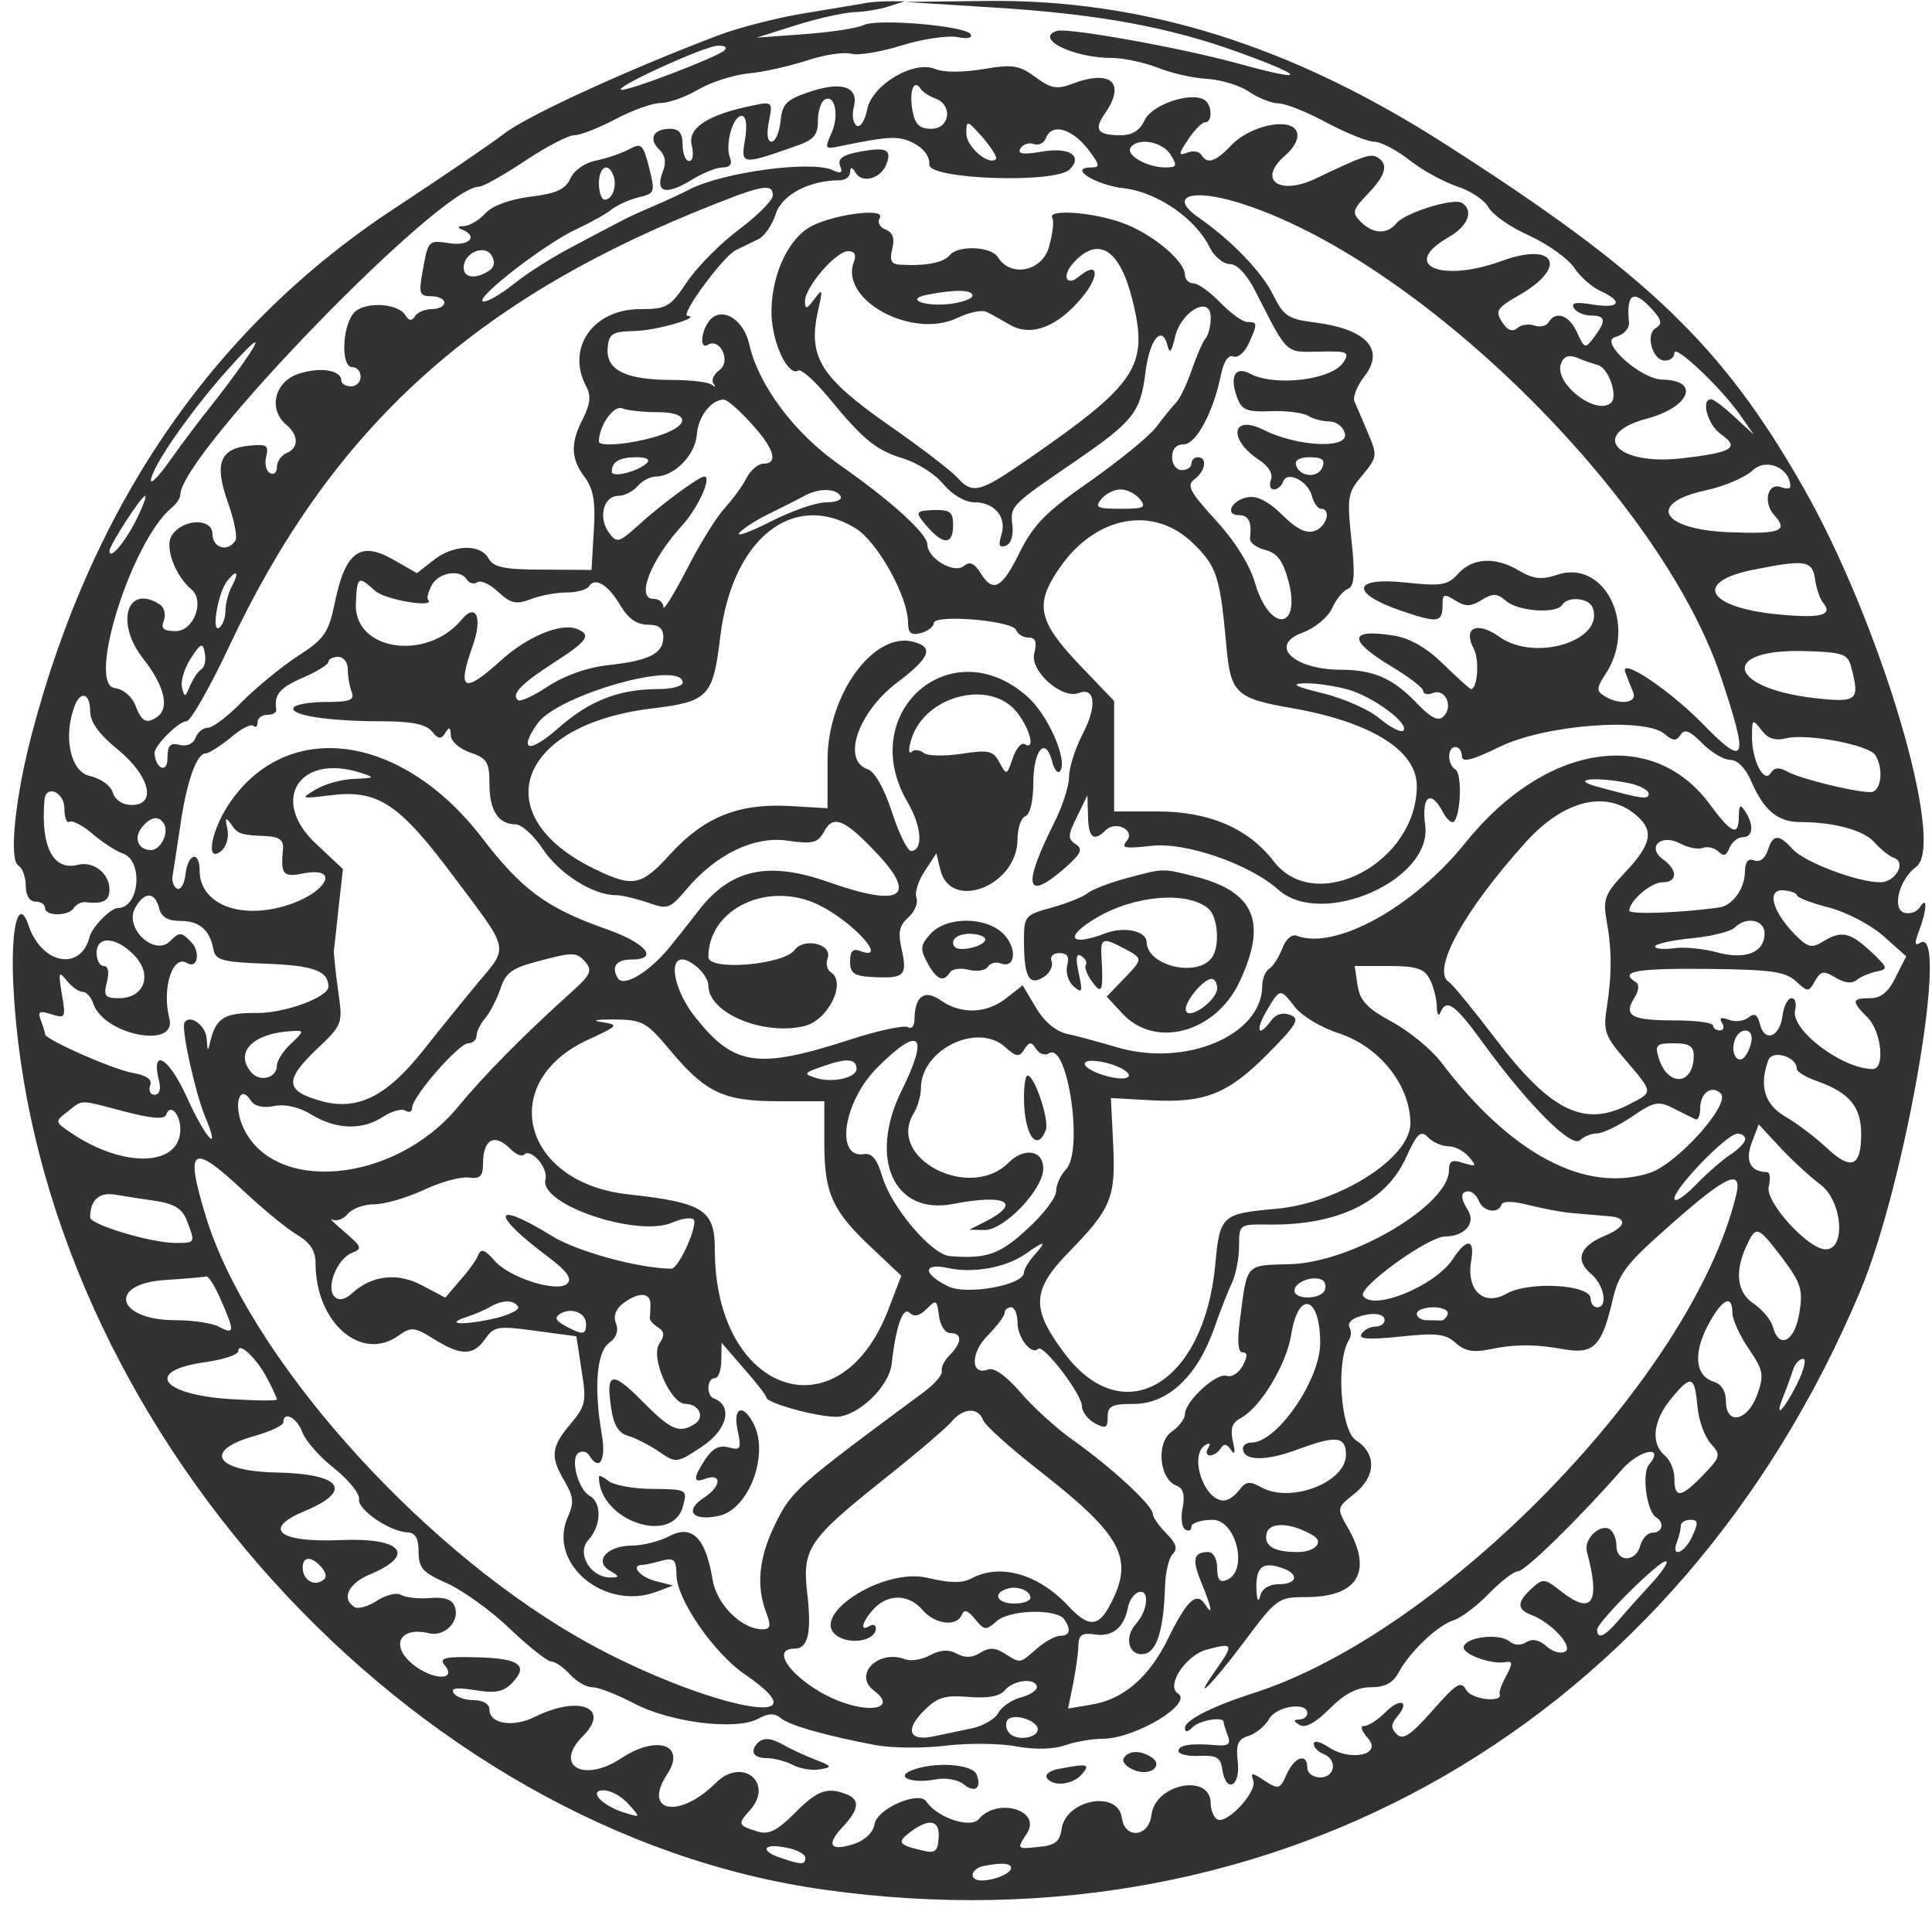 <?xml version="1.0" encoding="UTF-8" standalone="yes"?>
<svg version="1.0" xmlns="http://www.w3.org/2000/svg" width="300pt" height="300pt" viewBox="0 0 300 300" preserveAspectRatio="xMidYMid meet">
  <g transform="translate(0,300) scale(0.05,-0.05)" fill="#323232" stroke="none">
    <path d="M2680 5989 c-16 -3 -97 -16 -180 -30 -82 -13 -204 -44 -270 -69 -282&#xA;-107 -594 -250 -664 -305 -42 -32 -193 -135 -336 -229 -561 -367 -941 -915&#xA;-1130 -1631 -53 -199 -73 -395 -43 -413 13 -8 23 -36 23 -63 0 -30 12 -49 30&#xA;-49 17 0 30 -9 30 -20 0 -26 74 -26 90 1 7 11 24 19 37 17 53 -6 73 4 73 40 0&#xA;50 -51 89 -99 76 -76 -19 -115 57 -103 201 4 50 62 26 62 -26 0 -28 7 -47 16&#xA;-41 9 5 42 -12 73 -39 31 -26 72 -53 91 -59 66 -21 54 -170 -14 -170 -22 0&#xA;-80 -59 -88 -90 -27 -107 -148 -85 -189 35 -33 99 -59 -16 -46 -213 82 -1334&#xA;1230 -2602 2519 -2781 1409 -197 2653 523 3215 1859 141 336 279 1140 186&#xA;1082 -17 -11 -18 -1 -3 38 25 66 26 111 2 72 -10 -15 -32 -22 -50 -16 -37 15&#xA;-12 105 39 142 94 69 -114 766 -354 1184 -249 436 -483 660 -1105 1058 -482&#xA;310 -941 453 -1430 447 l-252 -3 270 -17 c329 -20 553 -61 774 -142 206 -75&#xA;204 -91 -6 -33 -177 49 -533 113 -566 102 -71 -24 52 -84 171 -84 36 0 100&#xA;-14 142 -30 41 -17 111 -33 155 -35 44 -3 102 -21 129 -40 28 -19 68 -35 90&#xA;-36 23 0 91 -27 151 -60 61 -32 127 -59 147 -59 21 0 70 -26 110 -57 40 -32&#xA;107 -68 148 -82 41 -13 85 -42 97 -64 12 -23 69 -63 128 -89 58 -27 121 -72&#xA;139 -100 18 -27 55 -60 82 -72 72 -33 59 -55 -24 -42 -53 9 -69 6 -59 -11 8&#xA;-13 32 -23 53 -23 46 0 48 -16 9 -68 -27 -36 -29 -35 -52 15 -25 55 -66 69&#xA;-89 32 -7 -12 -27 -16 -44 -10 -16 6 -41 3 -53 -8 -16 -13 -31 -7 -48 20 -21&#xA;34 -15 43 55 83 151 87 111 166 -54 106 -192 -70 -319 -13 -165 74 59 34 78&#xA;82 40 106 -26 16 -175 -30 -203 -63 -29 -36 -73 -34 -111 4 -28 28 -26 37 21&#xA;86 57 59 66 93 31 114 -21 13 -42 6 -191 -65 -114 -55 -183 -5 -97 70 31 27&#xA;45 55 37 75 -18 46 -144 20 -203 -42 -49 -52 -75 -60 -93 -30 -7 11 -27 14&#xA;-44 7 -28 -11 -28 -5 3 41 19 29 43 53 52 53 24 0 23 55 -2 70 -42 26 -163&#xA;-15 -185 -63 -15 -32 -38 -47 -75 -47 -72 0 -84 17 -49 67 67 96 19 139 -103&#xA;92 -46 -17 -65 -14 -113 22 -51 37 -71 40 -163 24 -63 -10 -121 -10 -146 0&#xA;-66 30 -198 -48 -213 -125 -7 -35 -21 -57 -33 -50 -11 7 -15 34 -8 59 15 63&#xA;-40 80 -143 44 -67 -23 -80 -36 -85 -90 -4 -35 -16 -63 -28 -63 -13 0 -16 24&#xA;-8 63 12 60 10 62 -47 50 -141 -28 -206 -70 -193 -123 7 -29 4 -50 -8 -50 -11&#xA;0 -20 23 -20 50 0 36 -11 50 -39 50 -52 0 -68 -31 -34 -64 19 -18 23 -40 11&#xA;-70 -24 -64 9 -73 86 -27 36 23 81 41 100 41 23 0 31 11 23 30 -16 41 9 130&#xA;36 130 14 0 18 -26 11 -72 -14 -80 -11 -81 151 -24 62 21 75 35 75 80 0 29 9&#xA;59 20 66 33 20 47 -48 22 -104 -22 -49 -21 -50 32 -39 151 31 179 32 226 7 30&#xA;-16 48 -42 46 -65 -4 -46 391 -60 436 -15 42 42 -1 70 -87 55 -59 -10 -76 -7&#xA;-66 10 8 13 27 19 41 14 15 -6 32 2 38 18 18 47 78 31 129 -32 39 -51 41 -59&#xA;12 -59 -74 0 13 -55 103 -65 102 -12 221 -94 264 -182 14 -29 43 -53 63 -53&#xA;23 0 53 -32 80 -85 101 -198 91 -189 198 -187 87 2 95 -1 76 -32 -35 -56 -214&#xA;-78 -292 -36 -46 24 -63 -10 -39 -75 14 -38 30 -45 104 -42 48 2 100 -5 116&#xA;-14 15 -10 46 -18 68 -18 22 -1 42 -17 47 -39 9 -47 -149 -39 -253 13 -100 50&#xA;-111 -30 -13 -94 29 -19 43 -43 36 -61 -6 -17 -2 -30 9 -30 11 0 24 11 29 24&#xA;11 35 77 3 89 -44 6 -22 19 -40 28 -40 34 0 18 -57 -20 -69 -26 -9 -57 7 -100&#xA;50 -39 39 -77 60 -105 55 -51 -7 -76 -56 -29 -56 30 0 40 -21 34 -73 -1 -12&#xA;20 -28 47 -35 37 -9 55 -33 72 -95 41 -154 -57 -163 -103 -9 -16 57 -63 132&#xA;-123 197 -81 89 -91 108 -65 127 34 25 40 68 10 68 -11 0 -20 -9 -20 -20 0&#xA;-11 -13 -20 -30 -20 -17 0 -30 18 -30 40 0 25 13 40 36 40 39 0 93 102 116&#xA;217 8 40 23 62 38 56 14 -6 35 12 48 40 28 62 28 67 -4 67 -15 0 -52 27 -84&#xA;60 -32 33 -69 60 -84 60 -14 0 -26 12 -26 26 0 44 -105 131 -198 163 -93 33&#xA;-231 42 -214 14 6 -9 1 -49 -10 -89 -21 -77 -119 -97 -159 -33 -20 34 -123 38&#xA;-149 7 -19 -24 -77 -35 -155 -30 -27 1 -33 13 -24 49 8 33 2 51 -21 60 -18 7&#xA;-26 23 -18 36 22 35 -161 9 -223 -32 -69 -45 -116 -159 -113 -269 3 -90 52&#xA;-192 83 -173 9 6 50 -31 92 -81 110 -134 149 -166 234 -192 43 -13 99 -48 125&#xA;-80 28 -33 67 -56 96 -56 63 0 101 -46 84 -101 -10 -32 -7 -41 13 -34 16 5 25&#xA;31 21 64 -7 60 -6 61 199 201 177 122 199 150 214 272 13 105 52 152 69 84 6&#xA;-26 13 -19 23 27 19 81 111 132 111 61 0 -25 -7 -55 -16 -65 -9 -10 -28 -55&#xA;-43 -98 -15 -44 -37 -90 -49 -102 -12 -12 -39 -46 -61 -75 -21 -28 -114 -104&#xA;-205 -168 -137 -95 -176 -135 -219 -221 -56 -114 -83 -128 -123 -63 -19 30&#xA;-33 35 -51 20 -30 -25 -113 24 -113 67 0 33 -113 136 -275 249 -138 97 -249&#xA;245 -278 372 -19 85 -94 123 -129 67 -23 -36 -23 -82 0 -68 38 23 73 -51 37&#xA;-78 -19 -13 -27 -33 -19 -43 8 -10 5 -11 -5 -3 -10 8 -66 15 -124 15 -143 0&#xA;-205 30 -200 98 4 46 13 52 84 54 66 1 211 43 164 47 -24 2 111 185 150 204&#xA;19 9 51 25 70 34 19 9 43 44 54 78 18 59 104 105 198 105 18 0 33 11 33 25 1&#xA;18 6 17 18 -3 21 -33 78 -16 95 28 17 46 0 54 -82 39 -54 -10 -70 -22 -62 -44&#xA;9 -22 3 -26 -24 -13 -67 30 -340 -7 -443 -60 -29 -15 -79 -38 -112 -52 -33&#xA;-14 -78 -34 -100 -46 -22 -11 -89 -47 -150 -79 -60 -31 -144 -84 -186 -118&#xA;-41 -33 -84 -57 -94 -53 -27 9 195 181 290 224 44 21 94 48 110 62 17 13 54&#xA;30 83 37 51 12 52 16 33 92 -19 74 -24 78 -63 57 -24 -13 -70 -28 -103 -35&#xA;-35 -7 -68 -31 -79 -56 -15 -33 -43 -46 -124 -56 -64 -8 -118 -28 -139 -51&#xA;-19 -21 -49 -39 -66 -40 -21 -1 -23 -5 -7 -11 50 -20 24 -51 -36 -43 -70 11&#xA;-69 11 -87 -89 -12 -67 -9 -75 27 -75 23 0 41 -9 41 -20 0 -11 -17 -20 -39&#xA;-20 -21 0 -45 -10 -52 -22 -10 -16 -19 -15 -30 3 -24 39 -131 43 -161 6 -36&#xA;-43 -39 -167 -5 -167 15 0 27 -13 27 -30 0 -16 -13 -30 -30 -30 -16 0 -30 8&#xA;-30 18 0 33 -66 43 -133 21 -75 -25 -95 -111 -37 -159 38 -32 38 -72 0 -87&#xA;-16 -7 -30 -26 -30 -44 0 -17 -10 -25 -22 -18 -12 7 -17 31 -11 52 8 34 1 38&#xA;-52 33 -92 -9 -110 -55 -68 -174 20 -55 31 -110 24 -121 -23 -37 -71 -23 -71&#xA;20 0 52 -94 48 -127 -5 -22 -35 11 -124 61 -166 43 -36 8 -130 -48 -130 -39 0&#xA;-47 8 -37 33 7 19 1 41 -13 50 -102 65 -139 -58 -51 -169 65 -83 82 -151 45&#xA;-179 -34 -25 -50 -17 -69 33 -11 29 -38 52 -65 55 -87 13 53 456 176 559 15&#xA;12 28 31 28 41 0 124 807 957 927 957 13 0 77 36 143 80 66 44 135 80 154 80&#xA;19 0 76 23 128 50 52 28 115 50 140 50 25 0 78 19 117 42 39 23 109 45 156 50&#xA;47 4 128 23 181 40 53 18 115 27 138 21 22 -6 93 6 157 26 64 20 141 31 171&#xA;26 33 -7 49 -3 42 9 -16 26 -291 49 -332 28 -18 -9 -99 -22 -182 -28 l-150&#xA;-11 120 38 c66 21 147 39 180 41 33 1 83 9 110 18 l50 16 -50 0 c-27 0 -63 -3&#xA;-80 -7z m-431 -146 c-23 -21 -292 -124 -319 -122 -33 3 257 136 299 137 23 1&#xA;31 -5 20 -15z m656 -149 c55 -20 45 -94 -13 -94 -36 0 -50 13 -58 55 -11 59 3&#xA;101 24 71 6 -11 28 -25 47 -32z m188 -188 c-22 -22 -93 39 -92 80 0 42 2 42&#xA;51 -13 27 -32 46 -62 41 -67z m542 14 c22 -35 20 -40 -16 -40 -56 0 -123 38&#xA;-108 61 20 33 99 20 124 -21z m-1730 -65 c12 -32 -3 -75 -27 -75 -10 0 -18 23&#xA;-18 50 0 52 29 68 45 25z m495 -62 c0 -15 -47 -62 -104 -105 -58 -43 -130&#xA;-116 -162 -163 -53 -79 -63 -85 -146 -85 -147 0 -231 -122 -167 -241 15 -28&#xA;12 -54 -10 -98 -40 -77 -39 -125 5 -183 27 -37 34 -76 28 -168 l-7 -120 -150&#xA;1 c-121 0 -154 7 -170 35 -26 46 -109 43 -171 -6 l-51 -40 -77 44 c-100 56&#xA;-146 21 -178 -135 -20 -95 -32 -113 -116 -167 -52 -34 -129 -98 -173 -142 -43&#xA;-44 -90 -80 -105 -80 -15 0 -33 -14 -39 -32 -8 -19 -27 -27 -50 -21 -29 7 -37&#xA;-2 -37 -44 -1 -47 -38 -29 -40 19 0 23 75 98 99 98 13 0 72 104 132 231 310&#xA;661 740 1061 1449 1351 208 85 240 91 240 51z m1442 -21 c553 -168 1312 -911&#xA;1501 -1470 90 -268 81 -290 -59 -146 -105 106 -257 206 -236 155 6 -17 17 -44&#xA;24 -61 14 -34 -43 -41 -90 -11 -25 15 -24 25 5 69 99 152 -5 359 -154 306 -45&#xA;-15 -71 -12 -114 13 -75 45 -145 41 -190 -8 -33 -37 -52 -40 -165 -28 -166 18&#xA;-172 -34 -9 -89 112 -38 125 -36 125 22 0 31 5 33 40 11 32 -20 48 -19 82 2&#xA;35 21 47 21 75 -3 37 -33 156 -41 174 -13 17 28 83 23 95 -8 39 -102 -178&#xA;-170 -289 -91 -70 50 -115 29 -80 -37 18 -33 12 -125 -9 -125 -3 0 -42 35 -85&#xA;77 -52 51 -104 81 -154 89 -141 23 -144 -14 -9 -95 55 -33 100 -67 100 -77 0&#xA;-10 14 -13 31 -6 38 14 63 -42 32 -73 -16 -16 -39 -5 -84 42 -72 76 -134 103&#xA;-235 103 -149 1 -226 77 -117 116 37 14 77 47 90 75 12 27 34 55 49 60 20 8&#xA;23 43 11 153 -14 133 -12 146 34 200 47 57 47 61 17 132 -17 41 -36 85 -42 98&#xA;-5 14 9 48 31 77 66 84 6 148 -157 168 -79 10 -94 20 -126 85 -34 70 -129 169&#xA;-231 240 -94 65 -28 92 119 48z m-2325 -214 c-41 -26 -77 -21 -77 11 0 46 66&#xA;74 87 37 12 -20 8 -37 -10 -48z m1135 29 c-46 -118 180 -241 320 -175 37 18&#xA;79 27 93 19 14 -7 46 -25 72 -40 66 -38 148 -6 224 86 56 68 50 114 -9 65 -40&#xA;-34 -56 0 -19 41 78 87 146 43 185 -119 49 -201 13 -256 -324 -489 -153 -106&#xA;-173 -111 -222 -57 -20 21 -114 94 -211 161 -213 149 -252 212 -221 354 16 70&#xA;15 73 -11 38 -24 -32 -29 -33 -29 -6 0 43 96 155 134 155 20 0 26 -11 18 -33z&#xA;m368 -105 c0 -10 -32 -21 -70 -26 -83 -9 -141 16 -68 29 86 17 138 15 138 -3z&#xA;m2111 -43 c30 -33 32 -45 11 -58 -33 -20 -10 -101 29 -101 16 0 29 11 29 24 0&#xA;29 146 -109 205 -194 l42 -60 -60 55 c-32 30 -65 55 -73 55 -33 0 -10 -80 30&#xA;-108 60 -42 38 -57 -118 -75 -205 -25 -294 74 -111 123 134 36 166 119 48 121&#xA;-68 1 -198 119 -147 132 26 7 44 26 43 45 -9 92 14 105 72 41z m-4374 -164&#xA;c-25 -36 -70 -96 -101 -135 -31 -38 -89 -115 -128 -170 -41 -58 -66 -80 -58&#xA;-54 16 56 130 216 238 337 92 103 112 112 49 22z m4206 -9 c32 -9 62 -94 41&#xA;-116 -45 -44 -180 60 -156 121 8 22 24 28 47 19 19 -8 50 -19 68 -24z m-2631&#xA;-180 c72 -78 87 -126 39 -126 -16 0 -40 -20 -53 -45 -12 -25 -44 -67 -69 -95&#xA;-25 -27 -78 -113 -117 -190 -40 -77 -72 -129 -72 -115 0 14 -13 25 -30 25 -57&#xA;0 -9 122 90 230 48 53 92 150 67 150 -16 0 -136 -88 -203 -150 -63 -56 -68&#xA;-58 -93 -24 -34 46 -17 114 29 114 19 0 46 14 60 30 14 17 40 30 57 30 58 1&#xA;122 67 127 130 4 56 44 108 83 109 10 1 48 -32 85 -73z m-290 34 c103 0 102&#xA;-43 -2 -75 -78 -24 -180 -34 -180 -16 0 48 45 113 72 103 17 -7 67 -12 110&#xA;-12z m-33 -158 c-29 -27 -109 -47 -109 -27 0 31 24 45 77 45 31 0 43 -7 32&#xA;-18z m2098 -13 c-14 -35 -70 -31 -82 6 -5 16 11 25 43 25 38 0 48 -8 39 -31z&#xA;m1453 -60 c0 -7 -13 -8 -28 -2 -43 16 -58 -48 -21 -88 44 -48 17 -58 -138 -52&#xA;-216 8 -261 91 -72 131 55 12 120 40 143 62 42 39 116 6 116 -51z m-2950 -29&#xA;c7 -12 -12 -20 -44 -20 -31 0 -109 -27 -173 -60 -65 -33 -108 -48 -97 -35 12&#xA;14 55 42 98 62 42 21 90 45 106 54 42 23 95 23 110 -1z m930 -10 c21 -26 13&#xA;-30 -60 -30 -73 0 -81 4 -60 30 14 17 41 30 60 30 19 0 46 -13 60 -30z m-3119&#xA;-69 c-37 -71 -81 -121 -81 -92 0 18 99 171 111 171 5 0 -8 -35 -30 -79z m2235&#xA;-21 c69 -42 163 -211 164 -293 0 -33 9 -41 40 -33 22 6 40 20 40 31 0 28 246&#xA;8 256 -22 4 -12 21 -23 38 -23 22 0 27 -13 18 -49 -14 -55 86 -144 139 -123&#xA;51 19 56 -43 11 -128 -23 -45 -42 -104 -42 -133 0 -28 -21 -93 -47 -144 -97&#xA;-194 -88 -243 28 -144 56 49 64 63 40 79 -26 17 -25 28 4 86 l32 66 2 -65 c1&#xA;-67 18 -80 54 -44 32 32 94 1 66 -33 -19 -22 -5 -24 76 -15 105 13 306 -56&#xA;396 -137 136 -119 478 31 455 201 -12 91 17 113 55 41 12 -23 28 -36 34 -30&#xA;22 22 26 149 5 162 -26 16 -26 70 0 70 11 0 20 -13 20 -28 0 -21 30 -14 118&#xA;29 140 68 448 92 511 40 27 -23 37 -23 50 -3 12 19 29 13 67 -26 29 -29 68&#xA;-52 88 -52 22 0 47 -26 64 -65 39 -91 83 -128 152 -128 107 0 201 -26 233 -65&#xA;18 -20 44 -41 58 -46 41 -13 6 -76 -42 -76 -70 0 -234 62 -271 102 -44 49 -62&#xA;48 -78 -3 -8 -25 -25 -38 -42 -31 -19 7 -28 -4 -29 -34 0 -53 -38 -106 -79&#xA;-112 -118 -17 -280 -23 -280 -10 0 30 67 88 103 88 47 0 48 38 2 71 -53 39 -6&#xA;81 54 49 24 -13 56 -19 70 -13 14 5 36 0 48 -12 16 -16 25 -12 34 12 8 18 26&#xA;33 41 33 32 0 36 37 8 80 -16 24 -19 21 -20 -15 0 -64 -22 -55 -90 37 -177&#xA;241 -511 189 -758 -118 -161 -201 -405 -336 -525 -290 -15 6 -34 -11 -45 -40&#xA;-11 -28 -29 -56 -41 -63 -11 -7 -21 -31 -21 -52 0 -155 -241 -256 -456 -190&#xA;-52 15 -119 34 -150 40 -35 8 -71 38 -97 82 l-41 69 -51 -40 c-61 -48 -140&#xA;-51 -203 -7 -51 36 -81 14 -82 -59 0 -20 -9 -31 -20 -24 -12 7 -91 -10 -175&#xA;-37 -292 -95 -365 -84 -485 67 -81 102 -87 219 -10 168 28 -18 50 -49 50 -69&#xA;0 -86 173 -157 300 -125 73 19 129 135 81 166 -12 7 -17 27 -11 44 17 43 -72&#xA;66 -102 26 -35 -47 -268 -66 -268 -22 0 152 189 239 346 160 109 -55 215 -176&#xA;124 -141 -21 8 -30 -1 -30 -33 0 -36 12 -45 65 -48 103 -6 113 3 96 82 -13 56&#xA;-9 77 20 103 20 18 31 45 25 61 -6 16 6 53 26 83 l36 55 12 -50 c31 -132 239&#xA;-52 240 93 0 35 11 67 24 72 15 5 25 47 25 105 1 101 37 144 58 67 6 -25 17&#xA;-40 24 -33 28 29 -35 176 -102 234 -238 209 -533 -54 -370 -330 43 -74 49&#xA;-148 11 -151 -11 -1 -38 53 -60 121 -24 74 -54 126 -75 133 -82 27 -31 177 92&#xA;270 102 77 114 109 49 126 -123 32 -266 -165 -266 -367 l0 -150 -121 7 c-157&#xA;8 -262 -35 -366 -148 -91 -101 -116 -106 -236 -48 -340 165 -242 446 172 498&#xA;182 22 195 35 218 225 37 303 226 453 419 336z m1052 -50 c72 -71 81 -102 101&#xA;-320 13 -143 30 -159 202 -189 246 -43 389 -131 389 -242 0 -239 -315 -404&#xA;-445 -233 -79 102 -200 154 -361 154 l-134 0 0 171 0 172 -110 115 c-126 133&#xA;-137 185 -61 296 113 166 296 199 419 76z m1929 -110 c4 -28 15 -60 25 -72 32&#xA;-39 -7 -49 -141 -36 -224 22 -264 103 -69 140 156 31 177 27 185 -32z m-4916&#xA;-19 c-12 -21 -21 -56 -21 -79 0 -22 -9 -45 -20 -52 -24 -15 -3 109 25 145 30&#xA;38 39 30 16 -14z m729 19 c7 -12 22 -15 33 -8 11 7 40 -7 65 -31 38 -35 55&#xA;-39 100 -22 30 12 80 21 112 21 32 0 63 9 69 19 19 30 60 5 98 -60 24 -40 51&#xA;-59 84 -59 35 0 49 -11 49 -39 0 -51 -44 -73 -174 -87 -63 -7 -135 -33 -185&#xA;-66 -45 -30 -87 -49 -93 -42 -20 19 9 49 112 116 106 68 118 87 71 105 -50 19&#xA;-151 -23 -233 -96 -119 -108 -140 -97 -89 46 30 86 9 132 -35 79 -109 -131&#xA;-334 -97 -329 48 4 87 7 89 60 41 31 -28 191 -55 164 -27 -4 4 1 24 12 45 22&#xA;40 89 50 109 17z m-824 -278 c-11 -6 -26 -30 -36 -52 -15 -37 -17 -37 -25 -4&#xA;-4 20 8 60 28 90 31 48 37 49 43 16 4 -20 0 -43 -10 -50z m5122 10 c29 -108&#xA;22 -115 -113 -100 -269 31 -296 153 -32 146 118 -3 135 -9 145 -46z m-4668&#xA;-10 c0 -21 5 -53 12 -70 10 -26 -4 -32 -79 -32 -50 0 -95 -8 -101 -17 -15 -24&#xA;107 -43 271 -43 95 0 139 -9 158 -31 20 -25 29 -26 42 -5 12 20 16 18 17 -7 0&#xA;-19 26 -42 60 -54 53 -18 60 -30 60 -98 0 -82 28 -125 81 -125 19 0 57 -35 85&#xA;-77 50 -76 156 -143 226 -143 19 0 64 -11 100 -23 61 -22 68 -20 119 40 92&#xA;110 212 168 316 152 78 -11 92 -7 112 28 28 54 64 39 162 -65 131 -138 78&#xA;-171 -146 -92 -187 66 -302 42 -401 -82 -29 -38 -69 -88 -89 -113 -64 -81&#xA;-148 -133 -166 -103 -22 35 -5 58 41 58 89 0 47 51 -78 95 -183 64 -262 122&#xA;-385 283 -245 319 -594 372 -777 118 -63 -86 -86 -203 -32 -158 15 13 24 43&#xA;18 68 -8 35 -5 38 12 14 21 -31 28 -33 113 -37 36 -2 50 -13 48 -38 -8 -80 0&#xA;-90 60 -78 127 25 71 -67 -63 -103 -139 -38 -255 12 -256 111 0 64 -36 56 -44&#xA;-10 -3 -30 -15 -50 -26 -45 -11 6 -17 24 -14 40 3 17 13 84 23 150 19 137 51&#xA;230 79 230 10 0 45 22 78 49 32 28 64 44 71 37 7 -7 13 -2 13 11 0 13 14 23&#xA;30 23 17 0 29 7 28 15 -8 47 10 69 82 100 44 19 80 41 80 50 0 8 14 15 30 15&#xA;17 0 30 -17 30 -38z m1040 -42 c0 -11 -34 -20 -75 -20 -123 0 -215 -36 -312&#xA;-122 -90 -79 -124 -71 -64 15 63 89 451 199 451 127z m2065 -21 c79 -22 194&#xA;-107 173 -128 -7 -7 -40 10 -73 37 -32 28 -112 63 -177 79 -86 21 -102 29 -58&#xA;31 33 1 94 -8 135 -19z m-3905 -68 c0 -33 27 -71 85 -118 100 -82 123 -173 44&#xA;-173 -28 0 -51 15 -59 39 -6 21 -38 44 -71 51 -60 13 -84 122 -47 218 19 49&#xA;48 38 48 -17z m2879 -4 c41 -53 57 -119 23 -98 -10 6 -27 -14 -37 -44 -18 -53&#xA;-19 -54 -41 -13 -20 37 -33 40 -118 27 -53 -8 -106 -7 -118 3 -12 10 -29 11&#xA;-37 3 -9 -8 -10 8 -2 35 39 139 246 194 330 87z m2388 -80 c64 16 256 -20 277&#xA;-52 27 -44 18 -115 -15 -115 -50 0 -216 41 -257 63 -27 15 -42 14 -53 -4 -21&#xA;-34 -59 41 -58 115 0 53 2 54 29 19 20 -27 42 -34 77 -26z m-4427 -107 c46&#xA;-15 45 -16 -20 -19 -38 -1 -92 -16 -120 -33 -48 -29 -46 -29 45 -18 148 19&#xA;214 -24 386 -255 174 -232 170 -212 70 -331 -43 -52 -117 -143 -165 -204 -114&#xA;-144 -204 -190 -316 -160 -114 31 -118 64 -19 159 84 80 84 80 69 185 -8 58&#xA;-14 115 -13 126 2 11 8 72 15 136 l13 115 -82 77 c-147 135 -55 284 137 222z&#xA;m3938 -32 c34 -7 62 -22 62 -33 0 -19 -18 -17 -160 22 -86 23 -8 32 98 11z&#xA;m27 -103 c52 -46 43 -88 -37 -173 -64 -68 -70 -84 -59 -149 17 -90 17 -169 1&#xA;-273 -12 -72 -5 -89 59 -163 86 -101 86 -98 12 -136 -141 -74 -245 -23 -419&#xA;206 -67 88 -131 166 -142 173 -56 35 45 220 237 433 120 134 255 166 348 82z&#xA;m-4576 -23 c17 -28 -10 -82 -40 -82 -40 0 -55 38 -28 71 27 33 52 37 68 11z&#xA;m5071 -222 c0 -7 44 -24 98 -38 55 -14 130 -53 170 -88 l72 -64 -33 -65 c-22&#xA;-46 -46 -65 -79 -65 -58 0 -59 -9 -8 -60 43 -43 55 -160 16 -160 -95 0 -257&#xA;123 -241 183 5 21 0 37 -11 37 -12 0 -24 -24 -28 -53 -8 -67 -55 -86 -70 -29&#xA;-8 32 -17 37 -36 22 -14 -11 -41 -15 -61 -7 -24 9 -31 6 -21 -10 8 -12 5 -23&#xA;-7 -23 -11 0 -21 7 -21 15 0 9 -53 16 -119 16 -134 0 -160 14 -126 69 15 24&#xA;17 43 5 50 -53 33 0 43 219 41 199 -2 245 -8 278 -38 38 -35 40 -35 60 1 18&#xA;31 27 32 63 10 28 -17 51 -20 67 -7 12 10 41 22 62 26 36 7 34 12 -19 62 -66&#xA;61 -92 66 -150 30 -34 -21 -47 -17 -88 25 -69 72 -86 139 -33 135 23 -2 41 -9&#xA;41 -15z m-5086 -40 c7 -28 27 -40 66 -40 59 0 92 -28 103 -89 6 -33 27 -39&#xA;166 -44 146 -6 190 -22 191 -71 0 -33 -136 -83 -224 -82 -98 1 -124 -15 -142&#xA;-84 -9 -38 -9 -38 -12 3 -2 42 -53 79 -69 51 -11 -18 33 -217 64 -292 51 -121&#xA;2 -70 -57 61 -57 126 -114 157 -85 45 5 -22 -1 -38 -15 -38 -13 0 -19 13 -14&#xA;28 8 19 -9 32 -54 40 -65 12 -272 104 -272 120 0 5 -6 24 -13 43 -11 28 -5 31&#xA;33 19 43 -14 45 -11 32 63 -11 68 -10 73 15 42 15 -19 37 -35 49 -35 12 0 26&#xA;-16 33 -35 31 -99 262 -145 237 -48 -24 94 10 200 55 172 33 -20 43 36 11 67&#xA;-29 30 -35 30 -64 1 -48 -48 -142 40 -109 102 28 52 62 53 75 1z m4986 -79 c0&#xA;-60 -61 -83 -150 -58 -42 11 -102 17 -133 12 -31 -4 -57 -2 -57 6 0 7 51 19&#xA;113 25 62 6 122 21 134 33 36 36 93 25 93 -18z m-5062 -69 c57 -60 30 -132&#xA;-49 -132 -43 0 -48 7 -37 50 8 31 4 50 -10 50 -12 0 -22 18 -22 40 0 56 62 51&#xA;118 -8z m1402 -22 c20 -24 12 -40 -43 -89 -149 -134 -272 -258 -355 -359 -198&#xA;-239 -578 -272 -669 -58 -29 68 -8 132 26 78 11 -17 37 -24 72 -17 35 7 78 -3&#xA;117 -27 76 -46 157 -49 222 -6 26 17 58 26 69 19 12 -8 21 -3 21 9 0 34 145&#xA;200 174 200 14 0 26 11 26 23 0 13 12 38 27 55 15 18 36 59 47 91 15 48 36 64&#xA;107 83 121 33 130 32 159 -2z m2619 -49 c12 -21 22 -59 23 -85 0 -25 6 -35 11&#xA;-21 19 46 46 26 135 -97 137 -188 273 -325 299 -299 11 11 35 21 52 21 18 0&#xA;66 23 109 52 69 47 82 50 129 26 29 -15 60 -30 68 -34 8 -4 15 11 15 33 0 49&#xA;36 75 64 47 32 -32 -134 -217 -219 -246 -200 -66 -433 57 -650 344 -30 39 -99&#xA;96 -153 125 -77 42 -99 66 -106 113 l-9 60 106 0 c84 0 110 -8 126 -39z m-417&#xA;-89 c21 -27 82 -64 136 -81 127 -42 222 -162 222 -280 0 -107 -220 -247 -416&#xA;-265 -170 -15 -176 -20 -190 -175 -35 -368 -283 -516 -465 -278 -107 141 -106&#xA;198 7 315 136 139 149 172 141 339 l-7 143 124 -7 c168 -9 239 19 363 144 91&#xA;92 101 109 70 121 -22 9 -44 3 -59 -17 -40 -55 -51 -33 -15 29 43 72 42 72 89&#xA;12z m-1939 -136 c109 -130 165 -156 336 -156 l141 0 0 -131 c0 -155 25 -210&#xA;148 -325 l91 -86 -39 -102 c-151 -399 -540 -267 -540 183 0 124 -35 146 -270&#xA;172 -328 36 -409 348 -124 480 96 44 97 46 42 55 -33 5 -17 8 38 8 90 -1 101&#xA;-7 177 -98z m-1179 23 c-24 -22 -44 -53 -44 -68 0 -39 -53 -53 -80 -21 -53 63&#xA;6 122 129 128 36 2 36 0 -5 -39z m4536 16 c0 -14 -8 -37 -18 -52 -22 -35 -51&#xA;5 -34 48 13 36 52 39 52 4z m-2640 -162 c-104 -211 -24 -388 160 -352 166 32&#xA;216 4 98 -56 l-48 -24 48 -1 c61 0 182 126 182 191 0 57 -59 67 -108 18 -121&#xA;-121 -381 15 -294 154 12 20 22 55 22 77 0 121 176 206 262 128 35 -31 43 -32&#xA;59 -7 16 24 22 25 37 1 10 -15 28 -21 40 -13 58 36 108 -306 52 -361 -16 -17&#xA;-30 -47 -30 -67 0 -20 -40 -73 -90 -118 -85 -79 -126 -93 -240 -84 -56 4 -180&#xA;150 -209 244 -16 55 -33 77 -57 73 -92 -16 -65 164 41 269 132 132 162 104 75&#xA;-72z m2460 109 c0 -93 -81 -99 -109 -7 -12 40 -7 45 48 45 46 0 61 -9 61 -38z&#xA;m320 -41 c0 -9 29 -27 64 -39 99 -35 136 -79 136 -164 0 -102 -31 -114 -107&#xA;-43 -35 33 -92 76 -128 97 -65 37 -83 97 -53 176 13 33 88 10 88 -27z m-2920&#xA;-1 c0 -27 -75 -44 -125 -28 -42 13 -40 16 25 38 71 25 100 22 100 -10z m844&#xA;-24 c-20 -20 -148 21 -134 44 6 9 42 7 81 -5 38 -12 62 -30 53 -39z m-3117&#xA;-108 c84 -22 124 -25 129 -10 12 36 44 3 44 -45 0 -117 -177 -122 -341 -10&#xA;-49 33 -49 34 -9 65 49 38 32 38 177 0z m4112 -108 c20 0 48 -15 63 -33 25&#xA;-29 23 -31 -17 -19 -36 12 -45 7 -45 -22 0 -108 -300 -286 -492 -292 -143 -4&#xA;-134 6 -158 -179 -8 -63 -5 -95 9 -95 16 0 16 -12 0 -42 -12 -22 -34 -36 -49&#xA;-31 -31 12 -130 -79 -130 -119 0 -14 -19 -39 -42 -55 -48 -34 -38 -147 16&#xA;-167 21 -8 26 -29 19 -68 -7 -31 -3 -62 8 -68 10 -7 19 -3 19 9 0 11 30 21 66&#xA;21 74 0 112 -161 43 -187 -21 -9 -29 2 -29 38 0 27 -12 49 -27 49 -47 0 -52&#xA;-23 -22 -95 32 -78 38 -109 11 -67 -26 40 -56 12 -113 -104 -59 -122 -140&#xA;-192 -240 -208 l-72 -12 16 78 c8 43 16 96 16 119 1 32 12 39 52 33 55 -8 90&#xA;22 102 84 4 21 18 42 32 47 36 12 31 -55 -7 -98 -39 -43 -22 -103 27 -93 38 7&#xA;59 77 63 207 1 45 12 91 24 103 16 16 11 33 -20 64 -23 23 -42 51 -42 61 0 25&#xA;-128 144 -247 228 -51 36 -125 103 -164 149 -44 51 -82 78 -100 71 -55 -21&#xA;-56 52 -1 106 28 29 52 60 52 70 0 9 9 17 20 17 11 0 20 -21 20 -48 0 -47 44&#xA;-102 64 -81 16 16 136 -141 136 -178 0 -17 18 -41 40 -53 34 -18 40 -15 40 19&#xA;0 35 13 41 82 41 104 0 195 85 247 230 19 55 45 121 57 146 12 26 22 77 22&#xA;114 0 68 1 68 91 67 214 -3 363 69 426 205 36 79 47 89 70 66 15 -16 44 -28&#xA;64 -28z m1156 -120 c67 -52 78 -200 15 -200 -55 0 -189 148 -177 195 6 25 4&#xA;45 -6 45 -51 1 -68 34 -47 91 l22 57 64 -69 c35 -38 93 -92 129 -119z m-235&#xA;142 c0 -9 -20 -31 -45 -47 -25 -16 -74 -59 -110 -96 -36 -37 -65 -55 -65 -41&#xA;0 32 162 200 195 201 14 1 25 -7 25 -17z m-3834 -31 c16 -16 35 -24 41 -17 22&#xA;22 76 -41 67 -77 -21 -78 289 -182 396 -133 28 12 56 16 64 9 15 -16 -46 -153&#xA;-69 -153 -102 1 -292 53 -370 101 -188 116 -194 70 -8 -68 53 -40 70 -64 55&#xA;-79 -30 -30 -183 18 -228 73 -27 31 -40 36 -48 17 -5 -15 -31 -51 -57 -80&#xA;l-46 -54 -70 37 c-77 42 -157 33 -218 -22 -24 -22 -43 -25 -56 -12 -28 28 8&#xA;118 54 136 33 13 31 19 -23 65 -33 28 -50 45 -37 38 12 -6 34 2 47 18 14 17&#xA;51 30 83 30 31 0 100 20 152 44 52 25 115 42 140 39 36 -5 45 4 45 42 0 78 36&#xA;97 86 46z m-827 -132 c59 -55 132 -115 164 -134 40 -24 57 -49 57 -88 0 -183&#xA;140 -307 256 -226 41 29 50 29 112 -10 84 -52 122 -52 159 1 27 39 40 41 156&#xA;25 l127 -17 16 -105 c16 -97 13 -111 -34 -167 -61 -72 -64 -102 -18 -179 27&#xA;-47 29 -66 10 -109 -66 -144 113 -295 276 -233 l50 19 -55 14 c-49 13 -78 50&#xA;-40 50 8 0 35 6 60 13 39 10 45 4 46 -46 1 -74 116 -241 211 -306 283 -193&#xA;-157 -94 -522 117 -504 292 -1021 878 -1151 1305 -66 216 -44 230 120 76z&#xA;m4632 -14 c-139 -563 -911 -1357 -1501 -1544 -124 -40 -210 -83 -210 -107 0&#xA;-15 8 -14 24 2 22 22 96 34 96 16 0 -5 6 -24 13 -42 10 -26 2 -33 -35 -30 -79&#xA;7 -118 1 -118 -18 0 -10 29 -17 65 -15 53 2 66 -5 71 -42 11 -76 57 -54 48 23&#xA;-6 55 0 71 34 81 23 8 51 31 63 52 21 40 119 55 119 19 0 -11 -11 -20 -25 -20&#xA;-19 -1 -19 -5 1 -17 17 -11 49 6 93 50 47 47 85 67 128 67 43 0 69 13 86 45&#xA;34 64 121 147 171 163 23 7 72 44 109 82 37 38 78 70 91 70 22 0 188 162 324&#xA;317 55 62 134 76 83 14 -23 -27 -7 -145 22 -163 27 -16 20 -48 -11 -48 -15 0&#xA;-32 -18 -38 -40 -13 -52 -74 -53 -74 -1 0 21 -9 44 -21 52 -30 18 -81 -31 -71&#xA;-69 43 -160 17 -200 -80 -124 -51 40 -56 41 -91 9 -46 -42 -47 -65 -2 -82 62&#xA;-23 132 -99 106 -114 -13 -8 -39 -1 -58 16 -22 20 -44 25 -63 13 -17 -11 -38&#xA;-10 -53 3 -31 25 -131 14 -141 -16 -8 -23 83 -57 130 -49 22 4 22 -4 2 -42&#xA;-14 -25 -23 -50 -21 -56 13 -29 -86 -19 -103 11 -17 30 -30 22 -105 -63 -68&#xA;-77 -92 -93 -111 -74 -19 19 -19 31 2 56 40 48 8 58 -38 12 -23 -23 -52 -42&#xA;-65 -42 -14 0 -9 -15 11 -38 46 -51 -52 -74 -122 -28 -25 17 -46 22 -46 10 0&#xA;-11 14 -25 30 -31 44 -17 37 -73 -10 -73 -22 0 -40 13 -40 30 0 47 -39 35 -64&#xA;-20 -21 -47 -25 -48 -69 -20 -39 26 -44 26 -35 1 14 -35 -83 -139 -112 -121&#xA;-11 7 -20 29 -20 49 0 95 -172 62 -184 -35 -8 -70 -83 -77 -92 -9 -13 87 -174&#xA;56 -187 -35 -6 -40 -20 -51 -73 -56 -66 -7 -67 -7 -35 42 47 72 -91 113 -149&#xA;45 -25 -31 -130 4 -163 54 -22 35 -154 -22 -161 -70 -4 -25 -28 -49 -62 -61&#xA;-76 -25 -90 -4 -37 52 51 55 55 85 11 102 -59 23 -90 12 -160 -59 -54 -54 -81&#xA;-68 -115 -57 -62 19 -63 23 -24 66 76 85 -24 167 -106 85 -113 -113 -229 -92&#xA;-151 27 60 91 -31 123 -142 50 -117 -78 -212 -24 -120 68 88 88 -11 128 -147&#xA;61 -69 -35 -143 -23 -143 22 0 17 -20 29 -49 29 -27 0 -55 10 -62 22 -10 16&#xA;10 18 66 9 61 -10 87 -6 113 20 56 56 27 79 -106 82 -99 3 -119 -2 -102 -23&#xA;43 -51 -38 -49 -100 3 -69 58 -37 116 51 95 50 -13 99 38 81 83 -8 22 -32 30&#xA;-77 26 -36 -3 -76 2 -90 10 -13 8 -46 0 -74 -18 -27 -18 -59 -27 -70 -20 -42&#xA;26 -19 74 49 102 145 61 97 115 -95 106 -190 -8 -242 35 -109 90 153 64 115&#xA;116 -89 120 -189 4 -227 68 -68 113 50 14 91 33 91 43 0 36 42 15 59 -31 10&#xA;-27 55 -78 100 -113 45 -36 79 -79 76 -95 -5 -32 94 -100 150 -103 25 -1 35&#xA;-18 35 -60 0 -51 13 -65 88 -98 49 -22 137 -85 195 -141 59 -56 117 -102 129&#xA;-102 12 0 38 -18 58 -40 20 -22 51 -40 70 -40 19 0 77 -23 129 -50 111 -59&#xA;316 -85 385 -48 33 18 52 18 71 2 28 -23 142 -55 296 -84 51 -9 149 -10 219&#xA;-1 70 8 168 7 218 -3 57 -10 114 -9 150 4 32 11 84 20 116 20 101 0 284 110&#xA;234 141 -38 24 25 119 90 136 81 22 84 17 33 -56 -87 -122 -20 -57 82 79 101&#xA;136 107 140 192 140 162 0 210 79 130 217 -34 59 -33 61 20 103 69 54 71 125&#xA;6 167 -48 32 -63 246 -21 313 7 11 7 28 1 38 -6 10 3 23 21 30 47 18 88 14 88&#xA;-8 0 -11 -13 -20 -29 -20 -16 0 -35 -10 -43 -23 -10 -16 23 -18 121 -8 112 12&#xA;140 9 172 -20 28 -25 55 -30 103 -20 81 17 144 17 237 0 88 -15 114 12 146&#xA;149 20 88 41 115 183 240 175 155 223 175 201 87z m-4905 -15 c57 -9 81 -25&#xA;95 -62 26 -69 26 -68 -37 -68 -75 0 -264 57 -264 79 0 54 27 79 77 71 29 -5&#xA;87 -14 129 -20z m4107 0 c13 -33 60 -41 70 -11 5 12 37 11 87 -2 44 -11 107&#xA;-23 140 -25 33 -3 80 -7 105 -9 62 -4 56 -34 -14 -62 -75 -32 -90 -74 -41&#xA;-116 42 -35 55 -105 20 -105 -11 0 -20 12 -20 27 0 44 -193 55 -262 15 -71&#xA;-40 -125 11 -109 103 12 68 -14 71 -57 5 -55 -84 -249 -163 -279 -114 -16 26&#xA;203 184 255 184 60 0 96 41 71 81 -24 38 -24 59 2 59 11 0 25 -13 32 -30z&#xA;m943 -178 c57 -77 64 -97 52 -170 -14 -88 -63 -114 -82 -43 -6 22 -32 53 -58&#xA;71 -53 34 -62 98 -25 179 31 67 35 65 113 -37z m-2323 11 c-18 -20 -33 -45&#xA;-33 -55 0 -39 -178 -71 -235 -43 -80 39 -80 74 -1 57 79 -17 179 1 241 44 60&#xA;42 68 42 28 -3z m-2527 -140 c43 -98 43 -109 -5 -84 -21 12 -82 21 -136 21&#xA;-185 0 -212 114 -30 125 63 4 120 9 126 11 6 2 27 -31 45 -73z m3429 32 c-10&#xA;-31 -95 -33 -95 -3 0 26 57 48 86 33 9 -5 13 -18 9 -30z m-2095 -45 c0 -16 -1&#xA;-36 -2 -43 -1 -7 11 -20 25 -29 21 -13 22 -25 4 -52 -27 -43 36 -186 82 -186&#xA;42 0 61 -42 29 -62 -49 -31 -74 -20 -165 72 -94 95 -113 89 -94 -29 7 -47 24&#xA;-73 51 -80 22 -6 65 -28 95 -48 55 -38 56 -38 136 15 78 52 96 126 36 149 -24&#xA;9 -22 63 3 63 11 0 20 25 20 55 l1 55 69 -80 c39 -44 70 -84 70 -90 0 -17 155&#xA;-60 216 -60 67 0 164 92 173 163 13 117 35 181 56 160 14 -14 30 -10 53 12 29&#xA;30 32 28 38 -21 4 -31 19 -54 35 -54 38 0 37 -29 -1 -68 -17 -16 -28 -39 -25&#xA;-50 3 -11 -23 -41 -57 -66 -388 -287 -409 -305 -458 -404 -53 -106 -63 -196&#xA;-30 -281 15 -41 13 -51 -12 -51 -65 0 -142 77 -155 154 -21 129 -63 172 -133&#xA;136 -32 -17 -84 -30 -117 -30 -77 0 -120 -48 -69 -78 30 -17 31 -21 4 -21 -63&#xA;-2 -109 74 -71 116 40 44 43 115 5 137 -37 20 -62 118 -35 134 11 7 26 4 33&#xA;-8 31 -51 53 -16 39 65 -25 145 -16 255 22 284 23 16 31 38 22 61 -9 22 -1 45&#xA;22 62 47 36 85 35 85 -2z m-411 -8 c6 -10 -31 -28 -84 -39 -94 -20 -145 -15&#xA;-73 8 21 7 52 20 68 29 40 24 75 24 89 2z m3771 -19 c0 -21 23 -71 51 -112 46&#xA;-68 48 -81 26 -143 -30 -82 -97 -96 -97 -19 0 30 -14 53 -38 60 -57 18 -64 86&#xA;-19 173 44 84 77 101 77 41z m-3560 -35 c0 -34 -10 -35 -64 -6 -31 17 -35 26&#xA;-16 38 35 21 80 3 80 -32z m2280 -59 c0 -114 -134 -309 -213 -309 -15 0 -27&#xA;-8 -27 -18 0 -40 71 -41 174 -2 116 43 146 39 146 -18 0 -85 -169 -151 -261&#xA;-102 -38 21 -50 20 -70 -7 -13 -18 -35 -33 -49 -33 -61 0 -108 140 -57 172 14&#xA;9 18 5 9 -9 -8 -13 -5 -23 6 -23 11 0 26 10 33 22 10 16 19 14 32 -5 12 -18&#xA;14 -9 6 26 -9 41 -3 59 26 74 60 33 140 165 155 258 22 140 90 121 90 -26z&#xA;m396 90 c-4 -12 -14 -21 -21 -20 -8 0 -28 1 -45 1 -16 0 -30 9 -30 20 0 11 23&#xA;20 52 20 28 0 48 -10 44 -21z m-3665 -202 c16 -30 29 -59 29 -63 0 -5 -65 -4&#xA;-145 1 -219 14 -267 89 -75 115 55 8 100 23 100 34 0 32 59 -24 91 -87z m4749&#xA;-17 c-44 -86 -71 -109 -41 -35 10 25 23 61 29 80 6 19 20 35 32 35 11 0 2 -36&#xA;-20 -80z m-308 -72 c4 -40 22 -90 41 -111 32 -36 31 -41 -23 -97 -69 -72 -90&#xA;-75 -90 -12 0 26 -13 58 -30 72 -45 38 -36 110 22 179 61 73 71 69 80 -31z&#xA;m-2219 -38 c6 -17 86 -88 178 -160 253 -198 292 -270 218 -411 -37 -73 -68&#xA;-74 -131 -7 -93 100 -212 134 -301 86 -29 -15 -67 -15 -137 2 -139 33 -374&#xA;-121 -278 -182 44 -27 118 -12 118 25 0 11 -9 14 -20 7 -31 -19 -23 13 13 53&#xA;44 48 110 47 152 -3 39 -45 106 -53 122 -15 7 18 19 14 41 -13 29 -36 34 -36&#xA;67 -7 39 36 186 40 210 6 22 -32 18 -51 -12 -51 -15 0 -48 -18 -73 -40 -54&#xA;-47 -50 -47 -100 -15 -30 19 -49 19 -76 2 -25 -16 -48 -16 -72 -3 -25 14 -50&#xA;13 -83 -4 -25 -14 -60 -20 -78 -13 -84 32 -163 -49 -96 -98 64 -48 4 -71 -95&#xA;-37 -132 45 -243 168 -152 168 42 0 53 51 39 171 -16 139 2 167 238 355 102&#xA;81 197 162 212 181 35 41 81 43 96 3z m1027 -360 c32 -20 3 -50 -50 -50 -75 0&#xA;-106 19 -96 59 9 36 80 32 146 -9z m1176 0 c-24 -54 -68 -71 -48 -18 7 17 12&#xA;40 12 50 0 10 13 18 30 18 24 0 25 -9 6 -50z m-4257 -98 c16 -20 16 -33 2 -41&#xA;-28 -18 -61 4 -61 40 0 37 28 37 59 1z m4124 -56 c-33 -36 -78 -86 -99 -111&#xA;-41 -48 -64 -57 -64 -26 0 24 203 225 215 212 6 -5 -18 -39 -52 -75z m-1135&#xA;52 c48 -19 38 -48 -17 -48 -29 0 -52 -14 -57 -35 -6 -23 -10 -17 -12 17 -3 74&#xA;20 91 86 66z m-788 -90 c0 -10 -22 -18 -50 -18 -52 0 -69 30 -25 45 32 12 75&#xA;-4 75 -27z m20 -278 c0 -10 -23 -25 -51 -32 -27 -7 -59 -29 -69 -48 -10 -19&#xA;-48 -41 -84 -48 -37 -8 -90 -19 -119 -25 -74 -15 -87 21 -28 80 42 42 65 49&#xA;139 43 61 -5 97 2 113 21 27 33 99 39 99 9z m3 -131 c-1 -27 -64 -36 -87 -13&#xA;-11 11 -15 30 -8 41 15 25 95 1 95 -28z m-1271 -232 c38 -42 38 -42 -11 -27&#xA;-72 22 -116 70 -66 70 22 0 56 -19 77 -43z m963 -106 c-3 -42 -11 -48 -54 -37&#xA;-72 17 -76 25 -32 58 58 43 91 35 86 -21z m-414 -61 c-1 -22 -11 -22 -76 0&#xA;-67 22 -55 47 16 32 34 -6 61 -21 60 -32z m639 -31 c0 -17 -51 -39 -92 -39&#xA;-40 0 -35 36 7 45 56 11 85 9 85 -6z"/>
    <path d="M3496 3272 c-52 -14 -106 -35 -120 -47 -14 -11 -64 -31 -111 -44 -81&#xA;-22 -85 -26 -85 -100 0 -114 15 -144 60 -116 20 12 31 34 26 49 -6 15 4 26 24&#xA;26 25 0 32 -11 24 -39 -5 -22 4 -51 21 -65 26 -22 28 -17 15 42 -10 48 -8 63&#xA;8 53 13 -8 19 -20 14 -28 -5 -7 4 -31 20 -52 30 -42 35 -29 29 74 -4 61 3 65&#xA;65 32 65 -34 65 -33 6 -95 l-55 -57 49 -53 c102 -110 289 -59 363 98 88 186&#xA;48 281 -138 328 -104 26 -95 26 -215 -6z m256 -93 c30 -25 37 -114 13 -151&#xA;-43 -65 -202 -29 -204 46 -1 35 -69 50 -130 27 -109 -42 -127 -11 -27 48 119&#xA;71 282 84 348 30z m28 -248 c0 -37 -87 -100 -97 -70 -8 23 53 99 80 99 9 0 17&#xA;-13 17 -29z"/>
    <path d="M2890 3100 c-32 -35 -33 -47 -10 -90 29 -53 50 -62 70 -30 7 11 33&#xA;15 59 8 26 -6 52 -2 59 10 8 11 25 16 40 10 45 -17 52 45 10 90 -53 56 -178&#xA;57 -228 2z m170 -18 c0 -9 -22 -22 -50 -27 -34 -6 -50 0 -50 18 0 15 21 27 50&#xA;27 28 0 50 -8 50 -18z"/>
    <path d="M3180 2592 c0 -115 40 -174 68 -101 11 31 -35 169 -57 169 -6 0 -11&#xA;-31 -11 -68z"/>
    <path d="M2353 587 c-25 -26 -13 -47 28 -47 23 0 60 -10 81 -21 22 -12 60 -18&#xA;84 -14 40 7 39 10 -16 31 -33 13 -76 33 -95 44 -40 23 -63 25 -82 7z"/>
    <path d="M3490 540 c-7 -11 8 -28 34 -38 50 -19 92 16 50 42 -34 21 -69 20&#xA;-84 -4z"/>
    <path d="M2831 502 c-53 -21 2 -42 75 -28 30 6 68 -1 85 -14 36 -30 59 -14 42&#xA;29 -13 33 -131 41 -202 13z"/>
    <path d="M3285 506 c-25 -5 -40 -17 -34 -27 18 -29 81 -22 109 11 27 32 19 34&#xA;-75 16z"/>
    <path d="M2291 1557 c12 -57 9 -62 -28 -52 -29 8 -50 -3 -72 -36 -39 -59 -39&#xA;-76 -2 -62 53 20 52 -22 -1 -57 -64 -41 -39 -75 43 -58 95 19 160 193 108 289&#xA;-33 62 -64 47 -48 -24z"/>
    <path d="M1860 1413 c0 -135 228 -214 261 -91 14 52 13 53 -94 54 -60 0 -122&#xA;12 -138 25 -16 13 -29 19 -29 12z"/>
    <path d="M2865 4382 c59 -75 95 -80 95 -13 0 41 -9 48 -60 47 -52 -2 -57 -6&#xA;-35 -34z"/>
  </g>
</svg>
